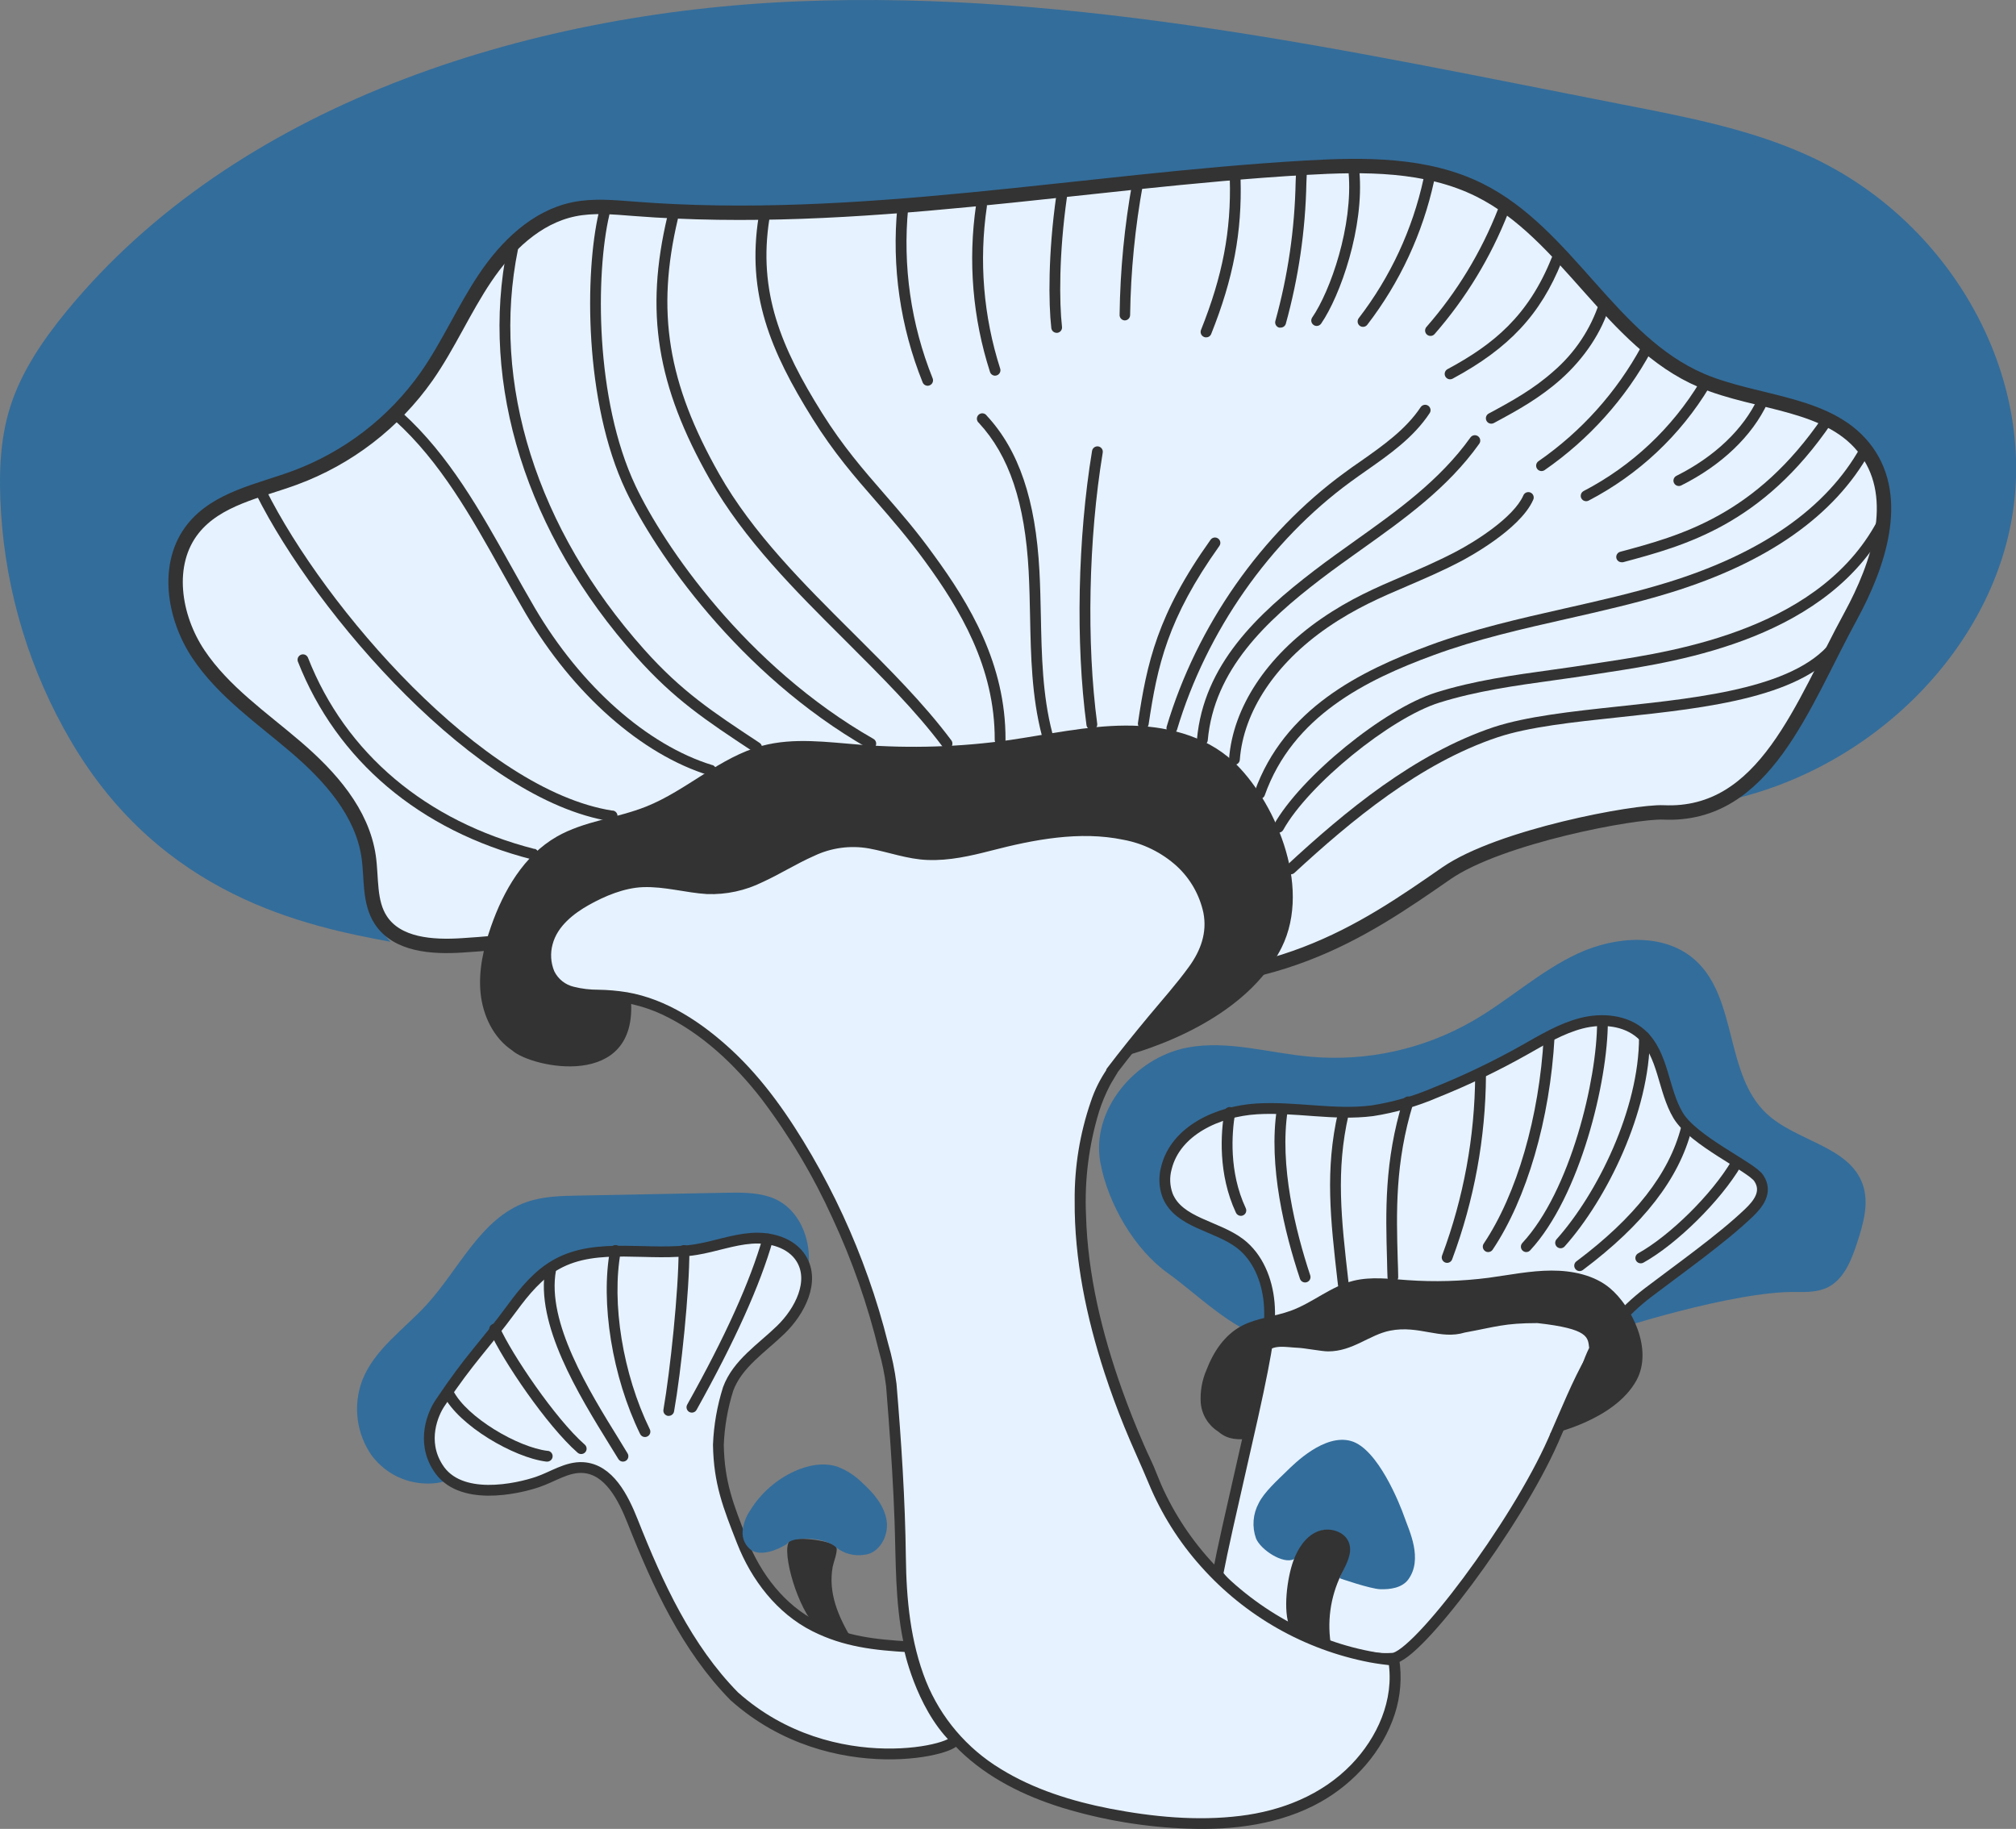 <?xml version="1.0" encoding="UTF-8"?>
<svg xmlns="http://www.w3.org/2000/svg" width="560" height="508" viewBox="0 0 560 508" fill="none">
  <rect x="0" y="0" width="560" height="508" fill="#808080" stroke="none"/>
  <g clip-path="url(#clip0_77_302)">
    <path d="M236.6 455.31C232.83 448.97 230 442.47 231.3 435.2C231.51 434.05 232.71 431.03 232.36 429.91C231.73 427.91 221.77 426.85 219.66 427.79C216.73 429.1 220.72 444.73 226.01 451.08C232.36 455.31 236.6 455.31 236.6 455.31Z" fill="#333333"></path>
    <path d="M223.89 355.81C226.5 346.62 222.89 335.47 213.89 332.48C209.89 331.16 205.59 331.23 201.38 331.31L160.64 332.09C155.76 332.18 150.79 332.29 146.19 333.92C133.6 338.38 127.63 352.34 118.65 362.24C112.39 369.14 104.06 374.67 100.65 383.35C99.332 386.815 98.889 390.551 99.36 394.228C99.831 397.905 101.201 401.409 103.35 404.43C111.7 415.09 124.49 411.82 124.41 410.85C111.7 399.21 124.06 385.85 128.64 380.15C134.98 372.26 148.75 353.69 156.16 350.51C161.714 347.694 167.978 346.59 174.16 347.34C181.6 348.16 192.81 347.65 197.45 346.28C226 337.81 223.89 355.81 223.89 355.81Z" fill="#336D9B"></path>
    <path d="M252.48 457.43C243.06 456.9 234.77 455.99 226.34 451.75C216.88 447 210 438 206.14 428.15C202.28 418.3 199.74 411.92 199.55 401.33C199.759 396.056 200.671 390.833 202.26 385.8C204.83 378.8 211.59 374.51 216.91 369.34C222.23 364.17 226.45 355.88 222.54 349.57C219.78 345.14 213.95 343.57 208.74 343.96C203.53 344.35 198.56 346.23 193.41 347.08C180.41 349.2 166.09 344.79 154.61 351.17C149.52 353.99 145.71 358.63 142.26 363.32C134.47 373.92 130.74 376.98 122.26 389.68C120.26 392.6 116.97 400.27 121.61 407.58C127.55 417.2 143.61 413.58 149.33 411.64C153.54 410.22 157.49 407.38 161.93 407.64C169.13 408.07 173.11 415.94 175.76 422.64C182.7 440.16 190.76 457.75 203.97 471.18C231.29 495.54 267.97 485.6 265.17 482.84C255.65 473.31 252.48 457.43 252.48 457.43Z" fill="#E6F2FF" stroke="#333333" stroke-width="3" stroke-miterlimit="10"></path>
    <path d="M499.09 358.86C501.94 358.92 504.9 358.86 507.48 357.69C512.19 355.47 514.3 350.02 515.91 345.07C517.6 339.88 519.22 334.24 517.45 329.07C513.76 318.32 498.93 317.07 490.66 309.26C479.13 298.42 482.66 277.5 471.04 266.82C462.49 259.01 448.85 259.98 438.36 264.82C427.87 269.66 419.18 277.76 409.16 283.55C395.488 291.433 379.72 294.914 364 293.52C352.58 292.52 341.14 288.86 329.87 290.97C315.23 293.72 302.87 308.48 305.69 323.12C307.84 334.4 315.11 347.03 324.47 353.69C332.07 359.09 342.47 369.57 351.99 371.69C354.11 360.04 351.1 351.31 345.64 346.28C340.18 341.25 327.13 340.5 324.47 333.58C321.81 326.66 324.94 321.36 329.76 315.58C340.35 302.88 368.55 309.23 375.28 309.23C391.16 309.23 415.46 295.97 423.98 291.23C442.98 280.65 447.27 283.82 451.5 284.88C461.98 287.5 463.34 306.64 467.38 311.34C476.38 321.78 487.5 322.99 489.61 329.34C492.79 336.75 452.56 360.04 447.47 369.67C447.46 369.67 481.49 358.54 499.09 358.86Z" fill="#336D9B"></path>
    <path d="M386.92 460.61C393.59 460.09 420.92 423.97 431.45 400.13C438.8 383.46 443.37 370 457.84 359C466.19 352.63 478.16 344.2 485.75 336.94C488.18 334.62 491.17 331.18 488.54 327.24C486.43 324.07 470.39 316.93 466.14 309.81C461.89 302.69 462.14 292.81 455.9 287.22C451.53 283.33 444.98 282.76 439.3 284.22C433.62 285.68 428.54 288.78 423.44 291.65C415.505 296.12 407.284 300.061 398.83 303.45C393.195 305.881 387.274 307.588 381.21 308.53C370.57 309.89 359.79 307.35 349.08 308.01C338.37 308.67 326.56 314 324 324.42C323.305 326.946 323.424 329.626 324.34 332.08C327.44 339.7 337.9 340.42 344.45 345.4C349.45 349.22 351.99 355.6 352.54 361.87C353.09 368.14 351.89 374.43 350.7 380.61C347.89 395.18 341.07 422.75 338.26 437.32C347.75 450 373.16 461.67 386.92 460.61Z" fill="#E6F2FF" stroke="#333333" stroke-width="3" stroke-miterlimit="10"></path>
    <path d="M476 223.1C518.3 215.5 553.35 181.32 559.17 141.99C564.99 102.66 541.17 61.09 502.58 43.35C486.36 35.89 468.36 32.47 450.58 29C375.15 14.27 299.09 -2.7 222.07 0.36C145.05 3.42 65.14 29.69 18.6 86.31C11.93 94.42 5.94 103.21 2.84 113C-0.16 122.48 -0.33 132.53 0.29 142.39C1.697 164.804 8.364 186.572 19.75 205.93C44.99 248.93 84.84 257.23 108.51 261.6C100.04 253.13 103.4 238 102.16 235.14C91.57 210.79 60.45 192.89 56.64 186.44C29.11 139.85 79.92 138.79 100 125C112.14 116.7 131.33 85 138.11 74.19C148.73 57.28 165.42 59 196.37 60.46C239.77 62.57 270.77 54.32 317.05 50.93C335.05 49.61 375.8 43.69 393.27 47.75C438.79 58.34 438.79 96.45 480.08 109.15C493.26 113.21 505.58 113.48 515.01 122.91C528.77 136.68 522.57 151.63 518.19 163.14C496 219.25 476 223.1 476 223.1Z" fill="#336D9B"></path>
    <path d="M401.74 242.59C416.61 232.29 454.22 225.3 462.08 225.66C490.28 226.92 500.54 195.93 514.08 171.14C521.81 156.94 527.99 138.6 518.58 125.44C508.69 111.6 488.25 112.35 472.58 105.66C447.5 94.94 435.37 64.94 410.95 52.79C396.23 45.47 379.03 45.64 362.63 46.59C300.37 50.22 238.32 62.86 176.16 58C170.55 57.57 164.84 57 159.33 58.15C148.94 60.32 140.71 68.34 134.78 77.15C128.85 85.96 124.61 95.82 118.53 104.52C109.453 117.427 96.663 127.266 81.86 132.73C71.86 136.4 60.3 138.49 53.64 146.83C45.85 156.58 48.21 171.4 55.16 181.76C62.11 192.12 72.68 199.37 82.16 207.48C91.64 215.59 100.63 225.62 102.41 237.97C103.27 243.97 102.47 250.53 105.79 255.59C110.33 262.5 120.1 263.13 128.36 262.59C177 259.59 227.42 243.27 273.09 260.27C283.55 264.17 293.49 269.76 304.47 271.74C353 276.47 378.53 258.69 401.74 242.59Z" fill="#E6F2FF" stroke="#333333" stroke-width="4" stroke-miterlimit="10"></path>
    <path d="M308.81 297.53C315.99 288.06 321.99 281.28 328.58 273.16C331.08 270.08 333.58 266.92 335 263.16C339 252.39 331.58 239.96 321.29 234.85C311 229.74 298.85 230.27 287.48 231.98C276.11 233.69 267.09 238.29 255.65 237.2C249.72 236.64 241.46 233.2 235.52 233.66C222.88 234.66 213.22 245.55 200.6 246.73C192.11 247.52 182.47 243.26 174.23 245.46C166.29 247.57 156.64 252.08 152.97 259.46C150.85 263.7 151.31 269.26 153.84 272.33C157.2 276.4 163.52 276.26 167.79 276.4C179.79 276.8 188.87 281.74 198.18 289.24C207.49 296.74 214.84 306.42 221.18 316.57C233.933 337.082 242.845 359.745 247.48 383.45C247.48 383.45 250.07 413.75 250.13 430.74C250.19 447.73 252.26 465.68 262.42 479.29C274.42 495.34 295.18 502.08 314.99 504.98C331.28 507.37 348.59 507.64 363.45 500.56C378.31 493.48 389.85 477.36 387.18 461.12C357.38 458.25 330.06 437.25 319.64 409.19C283.18 331.46 308.81 297.53 308.81 297.53Z" fill="#E6F2FF"></path>
    <path d="M310.1 298.29C314.1 293.05 318.25 287.97 322.46 282.92C326.39 278.19 330.7 273.56 334.03 268.39C337.094 263.808 338.222 258.201 337.17 252.79C336.069 247.716 333.54 243.063 329.88 239.38C321.4 230.6 308.62 228.74 296.95 229.47C290.554 229.883 284.21 230.887 278 232.47C271.95 234.01 265.9 235.81 259.6 235.88C253.72 235.96 248.29 234 242.6 232.88C239.944 232.262 237.206 232.069 234.49 232.31C231.809 232.641 229.181 233.313 226.67 234.31C221.57 236.31 216.91 239.21 212.01 241.62C206.8 244.18 201.51 245.72 195.67 245.25C189.54 244.77 183.45 242.87 177.27 243.46C172.04 243.96 166.66 246.16 162.11 248.72C157.56 251.28 153.38 254.72 151.33 259.48C149.28 264.24 149.65 270.57 153.55 274.21C157.18 277.6 162.48 277.76 167.17 277.89C172.913 278.019 178.57 279.322 183.79 281.72C194.79 286.86 204.11 295.67 211.5 305.2C219.29 315.488 225.914 326.61 231.25 338.36C236.756 350.207 241.074 362.571 244.14 375.27C245.06 378.473 245.728 381.743 246.14 385.05C246.39 388.05 246.62 390.98 246.83 393.94C247.54 403.49 248.16 413.04 248.49 422.61C248.88 433.74 248.64 444.83 250.89 455.82C253.22 467.21 258.11 478.03 266.53 486.21C274.43 493.88 284.53 498.85 294.98 502.1C306.396 505.583 318.221 507.547 330.15 507.94C342.64 508.39 355.73 506.74 366.78 500.55C376.22 495.26 384.06 486.49 387.43 476.14C389.051 471.172 389.469 465.891 388.65 460.73C388.56 460.416 388.371 460.14 388.112 459.942C387.853 459.744 387.536 459.635 387.21 459.63C369.38 457.86 352.48 449.5 339.71 437.02C333.268 430.758 327.942 423.443 323.96 415.39C322.96 413.39 322.11 411.39 321.32 409.39C320.32 406.69 318.93 404.09 317.78 401.39C315.567 396.33 313.53 391.197 311.67 385.99C306.13 370.43 302.13 354.09 301.67 337.52C301.228 327.814 302.449 318.104 305.28 308.81C306.065 306.31 307.069 303.884 308.28 301.56C308.84 300.47 309.54 299.47 310.13 298.41L310.22 298.28C311.38 296.74 308.78 295.28 307.63 296.77C305.645 299.604 304.085 302.714 303 306C299.952 314.859 298.437 324.172 298.52 333.54C298.41 349.76 301.79 365.9 306.79 381.26C308.45 386.327 310.283 391.327 312.29 396.26C314.44 401.58 316.9 406.76 319.09 412.05C322.6 420.522 327.523 428.337 333.65 435.16C345.9 448.907 362.331 458.243 380.41 461.73C382.64 462.14 384.88 462.44 387.13 462.67L385.68 461.57C387.35 472.16 382.59 482.67 375.31 490.18C367.17 498.58 356 503 344.5 504.39C332.5 505.87 320.19 504.66 308.38 502.39C297.76 500.32 287.2 497.04 277.94 491.33C268.594 485.665 261.329 477.131 257.23 467C252.89 456.1 251.77 444.23 251.63 432.6C251.43 416.5 250.37 400.43 249.03 384.39C248.551 380.57 247.765 376.794 246.68 373.1C245.147 366.94 243.317 360.867 241.19 354.88C237.022 343.083 231.762 331.7 225.48 320.88C219.31 310.28 212.21 299.97 203.17 291.61C195.03 284.1 185.24 277.51 174.17 275.61C171.524 275.185 168.85 274.951 166.17 274.91C163.895 274.921 161.628 274.649 159.42 274.1C158.248 273.832 157.151 273.306 156.209 272.56C155.266 271.814 154.501 270.868 153.97 269.79C152.976 267.403 152.814 264.751 153.51 262.26C154.83 257.26 159.34 253.75 163.61 251.35C168.05 248.86 173.44 246.61 178.61 246.42C184.61 246.2 190.42 247.97 196.36 248.34C201.724 248.537 207.053 247.388 211.86 245C216.72 242.78 221.24 239.89 226.14 237.74C230.879 235.475 236.208 234.751 241.38 235.67C246.82 236.67 252.07 238.67 257.65 238.87C263.65 239.11 269.58 237.76 275.38 236.26C287.18 233.21 299.92 230.73 312.07 233.26C317.609 234.283 322.752 236.832 326.92 240.62C330.645 244.066 333.216 248.578 334.28 253.54C335.35 259.02 333.55 263.96 330.37 268.39C326.88 273.24 322.84 277.73 319.03 282.32C315.22 286.91 311.23 291.83 307.51 296.73C306.34 298.31 309 299.81 310.1 298.29Z" fill="#333333"></path>
    <path d="M356 263.21C364.69 245.71 353.55 221.71 342.53 211.48C334.64 204.16 323.36 201.48 312.59 201.54C301.82 201.6 291.22 203.99 280.59 205.54C266.807 207.499 252.85 207.941 238.97 206.86C229.87 206.15 220.55 204.8 211.73 207.15C199.97 210.28 190.79 219.53 179.48 224.04C171.36 227.28 162.27 228.04 154.69 232.37C145.54 237.6 139.88 247.37 136.4 257.32C134.33 263.25 132.87 269.54 133.49 275.8C134.11 282.06 137.06 288.3 142.31 291.8C147.71 296.6 177.31 302.96 175.24 277.55C172.06 275.43 153.01 279.67 151.95 268.02C151.667 265.966 151.803 263.875 152.35 261.875C152.896 259.875 153.842 258.005 155.13 256.38C157.38 253.38 163.37 249.5 166.77 247.91C171.868 245.523 177.496 244.489 183.11 244.91C186.51 245.06 195.35 246.91 198.53 246.91C211.23 246.91 219.53 237.56 230.29 235.27C245.11 232.09 255.69 240.56 268.4 236.32C284.27 233.15 288.51 231.03 305.45 231.03C329.79 233.15 335.78 249.51 336.45 255.38C336.17 269.14 322.4 279.73 311.82 293.49C311.76 293.35 344.57 285.94 356 263.21Z" fill="#333333"></path>
    <path d="M454.56 383.44C459.29 374.78 453.23 362.9 447.24 357.84C442.95 354.21 436.82 352.9 430.96 352.92C425.1 352.94 419.34 354.13 413.54 354.92C406.034 355.891 398.449 356.109 390.9 355.57C385.95 355.22 380.9 354.57 376.09 355.72C369.69 357.27 364.7 361.84 358.55 364.08C354.14 365.68 349.19 366.08 345.07 368.2C340.07 370.79 337.01 375.62 335.12 380.55C333.879 383.429 333.338 386.561 333.54 389.69C333.681 391.288 334.188 392.832 335.02 394.204C335.852 395.575 336.988 396.737 338.34 397.6C339.65 398.66 341.24 399.88 345.1 399.78C348.04 395.55 350.4 377.55 351.64 375.87C353.55 373.28 357.26 374.24 360.52 374.37C362.37 374.44 367.18 375.37 368.91 375.37C375.82 375.37 380.36 370.74 386.18 369.6C394.24 368.03 400 372.22 406.9 370.13C415.54 368.55 417.84 367.51 427.05 367.51C441.44 369.1 441.05 371.51 441.44 374.39C438.26 380.74 436.26 391.61 430.51 398.39C430.51 398.36 448.35 394.69 454.56 383.44Z" fill="#333333"></path>
    <path d="M240 431.88C244.25 431.53 246.93 426.6 246.29 422.39C245.65 418.18 242.66 414.72 239.51 411.86C237.541 409.896 235.179 408.369 232.58 407.38C228.71 406.13 224.43 406.98 220.73 408.65C215.607 410.98 211.297 414.786 208.35 419.58C207.183 421.29 206.471 423.269 206.28 425.33C206.197 426.361 206.387 427.396 206.831 428.33C207.275 429.264 207.958 430.064 208.81 430.65C211.53 432.28 215.95 430.56 218.62 428.85C219.68 426.73 229.21 426.73 232.38 429.91C233.453 430.733 234.68 431.332 235.99 431.67C237.299 432.009 238.663 432.08 240 431.88Z" fill="#336D9B"></path>
    <path d="M383.41 441.43C386.21 441.52 389.41 441.04 391.13 438.8C395.39 433.08 391.41 425.12 390.13 421.44C388.85 417.76 382.72 402.38 375.31 400.27C367.9 398.16 359.55 406.54 357.31 408.74C354.9 411.1 351.12 414.5 349.64 417.53C348.837 419.018 348.355 420.659 348.225 422.345C348.096 424.032 348.323 425.727 348.89 427.32C350.17 430.45 356.41 434.59 359.43 433.08C361.54 432.03 363.66 422.5 371.07 425.67C378.15 428.67 372.6 436.21 372.13 438.38C372.1 438.38 380.62 441.34 383.41 441.43Z" fill="#336D9B"></path>
    <path d="M511.62 176.72C511.292 176.497 510.889 176.413 510.5 176.486C510.11 176.559 509.765 176.783 509.54 177.11C500.13 190.84 473.28 193.7 449.54 196.23C436.43 197.63 424 199 415 201.94C392.92 209.31 373.56 225.44 357.54 240.26C357.251 240.532 357.08 240.907 357.065 241.304C357.05 241.7 357.192 242.087 357.46 242.38C357.602 242.53 357.772 242.649 357.961 242.732C358.15 242.814 358.354 242.858 358.56 242.86C358.931 242.852 359.286 242.71 359.56 242.46C375.4 227.86 394.44 212 416 204.79C424.67 201.9 436.94 200.59 449.93 199.21C474.26 196.62 501.85 193.68 512.03 178.81C512.141 178.646 512.219 178.462 512.258 178.268C512.298 178.074 512.298 177.874 512.26 177.68C512.222 177.485 512.146 177.3 512.036 177.136C511.926 176.971 511.785 176.83 511.62 176.72Z" fill="#333333"></path>
    <path d="M524.15 142.74C523.795 142.569 523.387 142.543 523.014 142.668C522.64 142.793 522.33 143.06 522.15 143.41C506.57 174.57 465.78 180.81 446.15 183.82L442.68 184.35C438.86 184.97 434.95 185.51 431.16 186.04C420.47 187.52 409.42 189.04 398.91 192.35C384.48 196.87 361.3 215.76 353.83 229.1C353.651 229.444 353.612 229.844 353.72 230.216C353.828 230.588 354.075 230.905 354.41 231.1C354.633 231.226 354.884 231.291 355.14 231.29C355.406 231.292 355.668 231.223 355.899 231.089C356.129 230.955 356.32 230.762 356.45 230.53C363.45 217.94 386.19 199.44 399.81 195.17C410.08 191.95 421.01 190.43 431.57 188.97C435.37 188.44 439.3 187.89 443.16 187.28L446.6 186.74C466.7 183.66 508.53 177.26 524.8 144.74C524.973 144.388 525.002 143.982 524.88 143.608C524.759 143.235 524.497 142.924 524.15 142.74Z" fill="#333333"></path>
    <path d="M398.15 182C410.15 177.57 422.9 174.69 435.23 171.9C444.72 169.75 454.54 167.53 464.01 164.61C491.01 156.3 509.6 143.2 519.36 125.67C519.544 125.327 519.586 124.926 519.477 124.552C519.369 124.178 519.119 123.862 518.78 123.67C518.436 123.491 518.036 123.452 517.664 123.56C517.292 123.668 516.975 123.915 516.78 124.25C507.41 141.08 489.37 153.71 463.17 161.79C453.81 164.67 444.05 166.88 434.61 169.01C422.19 171.82 409.34 174.73 397.15 179.23C377.72 186.41 356.74 196.85 348.5 219.89C348.365 220.264 348.384 220.676 348.553 221.036C348.721 221.396 349.026 221.675 349.4 221.81C349.586 221.878 349.783 221.908 349.981 221.899C350.178 221.89 350.372 221.842 350.551 221.757C350.729 221.673 350.889 221.553 351.022 221.406C351.154 221.259 351.255 221.087 351.32 220.9C359.11 198.94 379.37 188.89 398.15 182Z" fill="#333333"></path>
    <path d="M449 155.06C449.084 155.378 449.271 155.659 449.531 155.86C449.792 156.061 450.111 156.17 450.44 156.17C450.569 156.19 450.701 156.19 450.83 156.17C468.09 151.54 489.56 145.79 508.83 117.46C509.054 117.131 509.138 116.727 509.064 116.336C508.99 115.945 508.764 115.599 508.435 115.375C508.106 115.151 507.702 115.067 507.311 115.141C506.92 115.215 506.574 115.441 506.35 115.77C487.69 143.18 466.81 148.77 450.04 153.27C449.67 153.378 449.355 153.624 449.162 153.957C448.968 154.29 448.91 154.685 449 155.06Z" fill="#333333"></path>
    <path d="M465 134.17C465.123 134.42 465.314 134.63 465.551 134.777C465.788 134.923 466.061 135.001 466.34 135C466.573 135.002 466.803 134.947 467.01 134.84C478.22 129.24 486.74 121.09 491.01 111.9C491.102 111.72 491.157 111.524 491.171 111.322C491.185 111.121 491.159 110.919 491.093 110.728C491.027 110.537 490.924 110.361 490.788 110.211C490.653 110.061 490.489 109.94 490.305 109.855C490.122 109.77 489.924 109.723 489.722 109.717C489.52 109.711 489.319 109.745 489.131 109.819C488.942 109.892 488.771 110.002 488.627 110.144C488.482 110.285 488.368 110.454 488.29 110.64C484.29 119.21 476.29 126.86 465.69 132.16C465.512 132.246 465.354 132.367 465.223 132.515C465.092 132.663 464.992 132.835 464.928 133.022C464.864 133.208 464.837 133.406 464.849 133.603C464.862 133.8 464.913 133.993 465 134.17Z" fill="#333333"></path>
    <path d="M439.26 138.42C439.388 138.662 439.579 138.864 439.813 139.005C440.048 139.146 440.316 139.221 440.59 139.22C440.834 139.222 441.074 139.163 441.29 139.05C455.166 131.825 466.779 120.911 474.85 107.51C474.952 107.341 475.019 107.154 475.049 106.959C475.078 106.764 475.069 106.566 475.022 106.374C474.974 106.183 474.89 106.003 474.773 105.844C474.656 105.686 474.509 105.552 474.34 105.45C474.171 105.348 473.984 105.281 473.789 105.251C473.594 105.222 473.396 105.231 473.204 105.278C473.013 105.326 472.833 105.41 472.674 105.527C472.516 105.644 472.382 105.791 472.28 105.96C464.493 118.89 453.288 129.42 439.9 136.39C439.549 136.577 439.285 136.895 439.165 137.274C439.046 137.654 439.08 138.065 439.26 138.42Z" fill="#333333"></path>
    <path d="M427.35 128.11C427.022 128.337 426.798 128.684 426.727 129.076C426.656 129.468 426.743 129.872 426.97 130.2C427.197 130.528 427.544 130.752 427.936 130.823C428.328 130.894 428.732 130.807 429.06 130.58C441.379 122.051 451.521 110.748 458.67 97.58C458.764 97.405 458.822 97.213 458.842 97.015C458.862 96.817 458.842 96.617 458.785 96.427C458.727 96.236 458.633 96.059 458.506 95.905C458.38 95.751 458.225 95.624 458.05 95.53C457.875 95.436 457.683 95.378 457.485 95.358C457.287 95.338 457.087 95.358 456.897 95.415C456.706 95.473 456.529 95.567 456.375 95.694C456.221 95.82 456.094 95.975 456 96.15C449.087 108.901 439.273 119.849 427.35 128.11Z" fill="#333333"></path>
    <path d="M368.75 174.3C376.57 168.92 383.55 165.93 390.94 162.77C395.55 160.77 400.32 158.77 405.61 156C407.29 155.13 422.17 147.22 425.87 138.87C425.963 138.688 426.017 138.489 426.031 138.286C426.044 138.082 426.016 137.878 425.947 137.686C425.879 137.493 425.772 137.317 425.633 137.167C425.494 137.018 425.327 136.898 425.14 136.816C424.953 136.733 424.752 136.69 424.548 136.688C424.344 136.686 424.141 136.726 423.953 136.805C423.765 136.884 423.595 137.001 423.453 137.148C423.312 137.295 423.202 137.469 423.13 137.66C420.46 143.66 409.99 150.35 404.22 153.34C399.04 156.03 394.32 158.05 389.75 160.01C382.22 163.24 375.11 166.28 367.05 171.83C351.82 182.32 342.47 196.55 341.4 210.83C341.384 211.027 341.406 211.224 341.467 211.412C341.528 211.6 341.625 211.774 341.754 211.923C341.882 212.073 342.039 212.196 342.215 212.285C342.391 212.373 342.583 212.426 342.78 212.44H342.89C343.269 212.441 343.635 212.298 343.914 212.04C344.192 211.782 344.362 211.428 344.39 211.05C345.39 197.68 354.27 184.27 368.75 174.3Z" fill="#333333"></path>
    <path d="M366.85 160.89C370.53 158.07 374.39 155.33 378.12 152.67C389.9 144.28 402.12 135.61 410.9 123.26C411.015 123.1 411.097 122.919 411.142 122.727C411.187 122.535 411.193 122.336 411.161 122.141C411.129 121.947 411.059 121.76 410.955 121.593C410.851 121.425 410.715 121.28 410.555 121.165C410.395 121.05 410.214 120.968 410.022 120.923C409.83 120.878 409.631 120.872 409.436 120.904C409.242 120.936 409.055 121.006 408.888 121.11C408.72 121.214 408.575 121.35 408.46 121.51C399.94 133.45 387.96 141.98 376.38 150.22C372.63 152.9 368.74 155.66 365.03 158.51C349.23 170.6 334.36 184.64 332.49 205.35C332.457 205.746 332.581 206.139 332.835 206.444C333.09 206.75 333.454 206.942 333.85 206.98H334C334.374 206.982 334.734 206.843 335.01 206.591C335.286 206.339 335.457 205.992 335.49 205.62C337.25 186.06 351.6 172.56 366.85 160.89Z" fill="#333333"></path>
    <path d="M375.17 133.83C376.62 132.77 378.1 131.73 379.58 130.69C386.02 126.18 392.69 121.51 397.17 114.69C397.363 114.359 397.422 113.966 397.335 113.593C397.248 113.219 397.021 112.893 396.701 112.682C396.381 112.471 395.992 112.39 395.614 112.457C395.236 112.523 394.899 112.732 394.67 113.04C390.5 119.33 384.07 123.83 377.86 128.19C376.36 129.19 374.86 130.29 373.4 131.36C350.4 148.17 332.4 173.86 324.08 201.83C323.97 202.21 324.013 202.619 324.2 202.968C324.387 203.317 324.703 203.58 325.08 203.7C325.22 203.739 325.365 203.76 325.51 203.76C325.833 203.759 326.147 203.654 326.406 203.462C326.665 203.269 326.856 202.999 326.95 202.69C335.12 175.38 352.69 150.26 375.17 133.83Z" fill="#333333"></path>
    <path d="M338.36 149.58C338.2 149.465 338.019 149.382 337.827 149.337C337.635 149.292 337.436 149.286 337.242 149.319C337.048 149.351 336.862 149.422 336.695 149.527C336.528 149.632 336.384 149.769 336.27 149.93C321.49 170.64 318.59 184.08 316.1 200.79C316.07 200.984 316.079 201.183 316.127 201.374C316.174 201.565 316.259 201.744 316.376 201.902C316.493 202.06 316.64 202.194 316.809 202.295C316.978 202.395 317.165 202.462 317.36 202.49H317.58C317.939 202.489 318.286 202.359 318.557 202.124C318.829 201.89 319.007 201.565 319.06 201.21C321.49 184.91 324.32 171.82 338.71 151.65C338.824 151.491 338.905 151.312 338.948 151.122C338.992 150.931 338.998 150.734 338.966 150.542C338.933 150.35 338.863 150.166 338.759 150.001C338.655 149.835 338.519 149.692 338.36 149.58Z" fill="#333333"></path>
    <path d="M431.54 103.12C426.07 108 420.14 111.33 413.54 114.86C413.366 114.952 413.212 115.078 413.087 115.231C412.961 115.383 412.867 115.558 412.81 115.747C412.752 115.935 412.732 116.133 412.751 116.329C412.77 116.525 412.827 116.716 412.92 116.89C413.013 117.064 413.139 117.218 413.291 117.343C413.443 117.469 413.618 117.563 413.807 117.62C413.995 117.678 414.193 117.698 414.389 117.679C414.585 117.66 414.776 117.602 414.95 117.51C421.74 113.88 427.83 110.46 433.56 105.36C440.15 99.48 444.99 92.17 447.18 84.77C447.236 84.581 447.254 84.383 447.233 84.186C447.212 83.99 447.153 83.8 447.059 83.627C446.964 83.454 446.837 83.301 446.684 83.177C446.53 83.053 446.354 82.961 446.165 82.905C445.976 82.849 445.778 82.831 445.582 82.852C445.385 82.873 445.195 82.932 445.022 83.026C444.849 83.12 444.696 83.248 444.572 83.401C444.448 83.555 444.356 83.731 444.3 83.92C441.888 91.369 437.474 98.011 431.54 103.12Z" fill="#333333"></path>
    <path d="M402.09 102.54C401.796 102.698 401.564 102.95 401.43 103.256C401.295 103.561 401.266 103.903 401.348 104.226C401.429 104.55 401.616 104.837 401.879 105.042C402.142 105.248 402.466 105.359 402.8 105.36C403.048 105.358 403.291 105.296 403.51 105.18C419.18 96.74 427.97 87.32 433.83 72.66C433.914 72.475 433.959 72.276 433.964 72.074C433.969 71.871 433.932 71.67 433.857 71.482C433.782 71.294 433.669 71.123 433.526 70.98C433.383 70.836 433.213 70.723 433.025 70.648C432.837 70.572 432.636 70.535 432.434 70.539C432.231 70.544 432.032 70.589 431.847 70.672C431.662 70.755 431.497 70.875 431.36 71.024C431.223 71.174 431.117 71.349 431.05 71.54C424.53 87.83 414.76 95.72 402.09 102.54Z" fill="#333333"></path>
    <path d="M396.37 92.94C396.65 93.177 397.004 93.308 397.37 93.31C397.584 93.308 397.796 93.26 397.991 93.171C398.185 93.081 398.359 92.951 398.5 92.79C407.191 82.84 414.102 71.467 418.93 59.17C419.002 58.986 419.038 58.79 419.034 58.592C419.03 58.395 418.988 58.2 418.909 58.019C418.83 57.838 418.716 57.674 418.574 57.537C418.432 57.4 418.264 57.292 418.08 57.22C417.896 57.148 417.7 57.112 417.502 57.116C417.305 57.12 417.11 57.162 416.929 57.241C416.748 57.32 416.584 57.434 416.447 57.576C416.31 57.718 416.202 57.886 416.13 58.07C411.437 70.054 404.704 81.134 396.23 90.82C395.969 91.12 395.838 91.512 395.864 91.909C395.89 92.306 396.072 92.676 396.37 92.94Z" fill="#333333"></path>
    <path d="M377.69 90.48C378.006 90.723 378.405 90.83 378.801 90.78C379.196 90.729 379.555 90.524 379.8 90.21C388.86 78.434 395.199 64.798 398.36 50.28C398.424 49.899 398.339 49.508 398.122 49.189C397.905 48.869 397.574 48.646 397.196 48.565C396.819 48.483 396.424 48.551 396.095 48.753C395.766 48.955 395.528 49.277 395.43 49.65C392.365 63.728 386.218 76.952 377.43 88.37C377.189 88.686 377.081 89.084 377.13 89.478C377.178 89.873 377.379 90.232 377.69 90.48Z" fill="#333333"></path>
    <path d="M364.9 90.27C365.149 90.445 365.446 90.54 365.75 90.54C365.992 90.539 366.231 90.48 366.445 90.366C366.659 90.253 366.843 90.09 366.98 89.89C372.3 82.17 378.98 63.2 377.61 47.66C377.576 47.262 377.384 46.894 377.079 46.638C376.773 46.38 376.378 46.256 375.98 46.29C375.582 46.325 375.214 46.516 374.957 46.821C374.701 47.127 374.576 47.522 374.61 47.92C375.89 62.75 369.56 80.84 364.5 88.19C364.389 88.353 364.311 88.535 364.271 88.728C364.23 88.921 364.229 89.12 364.266 89.314C364.303 89.507 364.378 89.691 364.487 89.855C364.596 90.019 364.736 90.16 364.9 90.27Z" fill="#333333"></path>
    <path d="M355.31 91C355.44 91.014 355.57 91.014 355.7 91C356.016 91.006 356.326 90.913 356.586 90.733C356.846 90.554 357.043 90.297 357.15 90C360.701 77.199 362.63 64.002 362.89 50.72L362.99 48.37C362.999 48.173 362.97 47.977 362.903 47.792C362.836 47.607 362.733 47.437 362.6 47.292C362.467 47.147 362.307 47.03 362.128 46.947C361.95 46.864 361.757 46.818 361.56 46.81C361.169 46.788 360.785 46.922 360.493 47.183C360.2 47.443 360.023 47.809 360 48.2L359.9 50.56C359.649 63.619 357.754 76.594 354.26 89.18C354.162 89.56 354.217 89.964 354.413 90.305C354.609 90.645 354.931 90.894 355.31 91Z" fill="#333333"></path>
    <path d="M334.49 93.61C334.669 93.678 334.859 93.712 335.05 93.71C335.349 93.711 335.642 93.622 335.89 93.454C336.138 93.287 336.33 93.048 336.44 92.77C342.6 77.37 345.04 64.45 344.6 49.56C344.587 49.164 344.418 48.789 344.129 48.517C343.841 48.246 343.456 48.099 343.06 48.11C342.863 48.114 342.669 48.157 342.489 48.237C342.309 48.317 342.146 48.432 342.011 48.575C341.876 48.718 341.771 48.888 341.702 49.072C341.633 49.257 341.602 49.453 341.61 49.65C342.03 64.1 339.61 76.65 333.61 91.65C333.538 91.836 333.503 92.035 333.509 92.235C333.514 92.435 333.559 92.631 333.641 92.814C333.722 92.996 333.84 93.16 333.985 93.297C334.131 93.434 334.303 93.54 334.49 93.61Z" fill="#333333"></path>
    <path d="M316.32 49.28C316.126 49.244 315.926 49.247 315.733 49.288C315.539 49.329 315.356 49.409 315.193 49.521C315.031 49.633 314.892 49.777 314.785 49.943C314.678 50.11 314.605 50.295 314.57 50.49C312.354 62.676 311.16 75.025 311 87.41C310.988 87.608 311.015 87.806 311.08 87.993C311.145 88.181 311.246 88.353 311.378 88.501C311.51 88.649 311.671 88.769 311.849 88.855C312.028 88.941 312.222 88.99 312.42 89C312.811 89 313.187 88.848 313.467 88.575C313.747 88.302 313.91 87.931 313.92 87.54C314.1 75.281 315.304 63.058 317.52 51C317.582 50.614 317.491 50.219 317.267 49.898C317.043 49.577 316.704 49.355 316.32 49.28Z" fill="#333333"></path>
    <path d="M295.1 53.09C294.707 53.038 294.309 53.144 293.993 53.383C293.676 53.623 293.467 53.977 293.41 54.37C291.13 70.37 291.24 84.18 292.03 91.12C292.072 91.486 292.247 91.824 292.521 92.069C292.796 92.314 293.152 92.45 293.52 92.45H293.69C293.886 92.426 294.075 92.365 294.247 92.268C294.418 92.171 294.569 92.041 294.691 91.886C294.813 91.731 294.903 91.554 294.956 91.364C295.009 91.174 295.024 90.976 295 90.78C294.23 84.01 294.13 70.53 296.37 54.78C296.419 54.389 296.314 53.993 296.077 53.678C295.84 53.363 295.49 53.152 295.1 53.09Z" fill="#333333"></path>
    <path d="M276.37 104.35C276.526 104.352 276.682 104.328 276.83 104.28C277.021 104.223 277.198 104.129 277.352 104.002C277.506 103.876 277.633 103.72 277.726 103.545C277.819 103.369 277.876 103.176 277.894 102.978C277.912 102.78 277.89 102.58 277.83 102.39C273.173 87.87 271.907 72.476 274.13 57.39C274.188 56.992 274.086 56.588 273.846 56.265C273.606 55.942 273.248 55.728 272.85 55.67C272.452 55.612 272.047 55.714 271.725 55.954C271.402 56.194 271.188 56.552 271.13 56.95C268.858 72.496 270.182 88.356 275 103.31C275.092 103.605 275.273 103.863 275.518 104.05C275.764 104.236 276.062 104.341 276.37 104.35Z" fill="#333333"></path>
    <path d="M257.66 107.15C257.852 107.148 258.042 107.111 258.22 107.04C258.409 106.967 258.58 106.856 258.725 106.714C258.87 106.573 258.984 106.404 259.062 106.217C259.139 106.03 259.178 105.83 259.176 105.627C259.174 105.425 259.131 105.225 259.05 105.04C253.043 90.066 250.718 73.869 252.27 57.81C252.289 57.613 252.269 57.414 252.211 57.225C252.154 57.036 252.059 56.86 251.933 56.707C251.807 56.554 251.653 56.428 251.478 56.335C251.303 56.242 251.112 56.184 250.915 56.165C250.718 56.146 250.519 56.166 250.33 56.224C250.141 56.281 249.965 56.376 249.812 56.502C249.659 56.628 249.533 56.782 249.44 56.957C249.347 57.132 249.289 57.323 249.27 57.52C247.669 74.06 250.07 90.743 256.27 106.16C256.375 106.446 256.564 106.693 256.812 106.87C257.06 107.047 257.356 107.144 257.66 107.15Z" fill="#333333"></path>
    <path d="M245.66 137.21C239.73 130.39 234.12 123.94 228.34 114.71C216.93 96.47 210.51 81.08 213.73 60.71C213.761 60.513 213.753 60.312 213.706 60.118C213.659 59.924 213.574 59.742 213.457 59.581C213.339 59.419 213.191 59.283 213.021 59.179C212.851 59.075 212.662 59.006 212.465 58.975C212.268 58.944 212.067 58.953 211.873 58.999C211.679 59.046 211.497 59.131 211.336 59.248C211.174 59.366 211.038 59.514 210.934 59.684C210.83 59.854 210.761 60.043 210.73 60.24C207.36 81.55 213.98 97.5 225.73 116.32C231.63 125.75 237.31 132.32 243.33 139.2C247.68 144.2 252.18 149.38 256.94 155.9C266.57 169.09 276.39 185.29 276.31 205.5C276.31 205.898 276.468 206.279 276.749 206.561C277.031 206.842 277.412 207 277.81 207C278.007 207.001 278.201 206.964 278.383 206.89C278.565 206.815 278.731 206.706 278.87 206.567C279.009 206.429 279.12 206.264 279.196 206.083C279.271 205.901 279.31 205.707 279.31 205.51C279.4 184.43 269.31 167.71 259.37 154.13C254.6 147.48 250.06 142.26 245.66 137.21Z" fill="#333333"></path>
    <path d="M305.08 124C304.686 123.936 304.284 124.031 303.959 124.263C303.635 124.496 303.416 124.847 303.35 125.24C299.35 149.5 298.76 178.69 301.8 201.41C301.851 201.77 302.029 202.099 302.303 202.338C302.576 202.577 302.927 202.709 303.29 202.71H303.49C303.884 202.655 304.241 202.447 304.483 202.131C304.724 201.814 304.831 201.415 304.78 201.02C301.78 178.57 302.36 149.72 306.31 125.74C306.344 125.545 306.34 125.345 306.297 125.152C306.253 124.958 306.172 124.775 306.058 124.614C305.943 124.452 305.798 124.314 305.63 124.209C305.462 124.104 305.275 124.033 305.08 124Z" fill="#333333"></path>
    <path d="M148.46 235.81C118.31 228.08 95.97 209.23 85.56 182.71C85.415 182.339 85.129 182.04 84.765 181.88C84.4 181.719 83.986 181.71 83.615 181.855C83.244 182 82.945 182.286 82.785 182.65C82.624 183.015 82.615 183.429 82.76 183.8C93.54 211.24 116.61 230.75 147.76 238.71C147.883 238.725 148.007 238.725 148.13 238.71C148.493 238.707 148.843 238.572 149.114 238.33C149.385 238.089 149.559 237.757 149.605 237.397C149.65 237.036 149.563 236.672 149.36 236.371C149.156 236.07 148.851 235.853 148.5 235.76L148.46 235.81Z" fill="#333333"></path>
    <path d="M289.13 171.18C289.04 167.06 288.96 162.8 288.73 158.61C287.67 138.79 283.02 125.08 274.09 115.45C273.969 115.274 273.811 115.126 273.627 115.016C273.444 114.906 273.239 114.836 273.027 114.812C272.814 114.787 272.599 114.809 272.395 114.874C272.192 114.94 272.005 115.048 271.846 115.192C271.688 115.336 271.563 115.512 271.478 115.708C271.393 115.905 271.352 116.117 271.356 116.331C271.36 116.545 271.41 116.755 271.502 116.948C271.594 117.141 271.726 117.312 271.89 117.45C280.32 126.54 284.72 139.65 285.74 158.73C285.96 162.87 286.05 167.11 286.13 171.21C286.35 182.15 286.58 193.46 289.4 204.27C289.481 204.592 289.668 204.878 289.931 205.081C290.194 205.285 290.518 205.393 290.85 205.39C290.976 205.404 291.104 205.404 291.23 205.39C291.614 205.289 291.943 205.039 292.144 204.696C292.344 204.353 292.4 203.945 292.3 203.56C289.57 193.09 289.35 182 289.13 171.18Z" fill="#333333"></path>
    <path d="M236.9 175.76C223.22 162.15 209.07 148.07 199.79 131.7C185.44 106.39 182.22 86.51 188.3 60.8C188.391 60.413 188.325 60.005 188.116 59.667C187.907 59.328 187.572 59.087 187.185 58.995C186.798 58.904 186.39 58.97 186.052 59.179C185.713 59.388 185.471 59.723 185.38 60.11C179.11 86.65 182.38 107.11 197.18 133.18C206.67 149.9 220.96 164.13 234.78 177.89C244.78 187.89 254.26 197.28 261.86 207.44C261.999 207.627 262.18 207.779 262.389 207.883C262.597 207.987 262.827 208.041 263.06 208.04C263.385 208.045 263.702 207.939 263.96 207.74C264.118 207.622 264.25 207.474 264.351 207.304C264.451 207.135 264.517 206.947 264.545 206.752C264.573 206.557 264.562 206.359 264.513 206.168C264.464 205.977 264.378 205.798 264.26 205.64C256.53 195.3 247 185.81 236.9 175.76Z" fill="#333333"></path>
    <path d="M242.63 205.24C207.1 184.94 184.38 151.52 176.55 134.98C165.19 110.98 165.48 75.88 169.25 59.74C169.303 59.545 169.315 59.342 169.288 59.143C169.26 58.943 169.193 58.751 169.089 58.578C168.986 58.406 168.849 58.255 168.686 58.137C168.523 58.018 168.338 57.933 168.142 57.888C167.946 57.842 167.743 57.836 167.544 57.871C167.346 57.905 167.156 57.98 166.987 58.089C166.818 58.198 166.673 58.341 166.56 58.508C166.447 58.674 166.369 58.862 166.33 59.06C162.46 75.61 162.17 111.59 173.84 136.26C181.84 153.12 204.97 187.17 241.15 207.85C241.376 207.976 241.631 208.041 241.89 208.04C242.22 208.038 242.54 207.928 242.8 207.726C243.061 207.524 243.248 207.242 243.332 206.923C243.416 206.605 243.393 206.267 243.266 205.963C243.139 205.658 242.916 205.404 242.63 205.24Z" fill="#333333"></path>
    <path d="M211 206.35L210.87 206.26C197.87 197.69 189.31 192.03 178.94 180.41C149.08 146.93 136.31 106.41 143.89 69.22C143.955 68.836 143.868 68.441 143.647 68.12C143.426 67.798 143.089 67.576 142.706 67.499C142.324 67.422 141.927 67.498 141.599 67.709C141.271 67.92 141.038 68.25 140.95 68.63C133.18 106.74 146.21 148.21 176.7 182.4C187.33 194.32 196.03 200.07 209.21 208.77L209.35 208.85C209.513 208.959 209.697 209.034 209.889 209.072C210.082 209.11 210.28 209.109 210.472 209.07C210.665 209.031 210.847 208.955 211.01 208.845C211.173 208.735 211.312 208.594 211.42 208.43C211.529 208.266 211.605 208.082 211.643 207.889C211.681 207.695 211.68 207.496 211.641 207.303C211.602 207.11 211.525 206.926 211.415 206.763C211.305 206.599 211.164 206.459 211 206.35Z" fill="#333333"></path>
    <path d="M197.87 212.52C179.8 206.97 161.37 190.64 148.55 168.84C146.28 164.96 144.03 160.94 141.86 157.06C133.43 141.98 124.72 126.39 111.72 114.63C111.42 114.405 111.047 114.3 110.675 114.337C110.302 114.373 109.956 114.547 109.705 114.826C109.454 115.104 109.317 115.466 109.319 115.841C109.322 116.215 109.465 116.575 109.72 116.85C122.36 128.28 130.95 143.65 139.26 158.52C141.44 162.42 143.69 166.45 145.99 170.36C159.17 192.78 178.24 209.62 196.99 215.36C197.133 215.4 197.281 215.42 197.43 215.42C197.787 215.417 198.131 215.287 198.401 215.053C198.67 214.819 198.848 214.496 198.901 214.143C198.954 213.79 198.879 213.429 198.69 213.126C198.501 212.823 198.21 212.598 197.87 212.49V212.52Z" fill="#333333"></path>
    <path d="M170.14 225.17C134 219.53 90.27 168.87 73.86 136C73.682 135.643 73.37 135.372 72.992 135.245C72.614 135.119 72.202 135.147 71.845 135.325C71.488 135.503 71.217 135.815 71.09 136.193C70.964 136.571 70.992 136.983 71.17 137.34C87.87 170.76 132.55 222.34 169.67 228.13H169.91C170.308 228.161 170.702 228.032 171.004 227.772C171.307 227.512 171.495 227.143 171.525 226.745C171.556 226.347 171.427 225.954 171.167 225.651C170.907 225.348 170.538 225.161 170.14 225.13V225.17Z" fill="#333333"></path>
    <path d="M445.14 282.32C444.742 282.32 444.361 282.478 444.079 282.759C443.798 283.041 443.64 283.422 443.64 283.82C443.64 299.82 436.25 330.82 422.87 345.26C422.736 345.405 422.632 345.574 422.563 345.759C422.495 345.943 422.463 346.14 422.471 346.337C422.478 346.534 422.524 346.727 422.607 346.906C422.689 347.085 422.806 347.246 422.95 347.38C423.221 347.634 423.578 347.777 423.95 347.78C424.157 347.78 424.361 347.737 424.55 347.655C424.739 347.572 424.91 347.451 425.05 347.3C438.94 332.3 446.62 300.3 446.62 283.82C446.62 283.426 446.465 283.047 446.188 282.766C445.911 282.486 445.534 282.325 445.14 282.32Z" fill="#333333"></path>
    <path d="M456.79 286.56C456.392 286.56 456.011 286.718 455.729 286.999C455.448 287.281 455.29 287.662 455.29 288.06C455.29 308.06 443.76 331.47 432.38 344.22C432.115 344.517 431.978 344.907 432.001 345.305C432.023 345.702 432.203 346.075 432.5 346.34C432.797 346.605 433.187 346.742 433.585 346.719C433.982 346.697 434.355 346.517 434.62 346.22C446.38 333.04 458.29 308.83 458.29 288.06C458.29 287.662 458.132 287.281 457.851 286.999C457.569 286.718 457.188 286.56 456.79 286.56Z" fill="#333333"></path>
    <path d="M468.81 312C468.619 311.95 468.42 311.939 468.224 311.966C468.029 311.994 467.841 312.06 467.671 312.16C467.501 312.26 467.352 312.393 467.234 312.551C467.115 312.709 467.029 312.889 466.98 313.08C463.65 325.98 454.13 338.18 437.89 350.36C437.638 350.549 437.452 350.812 437.358 351.113C437.264 351.413 437.267 351.736 437.367 352.034C437.467 352.333 437.658 352.593 437.913 352.777C438.168 352.961 438.475 353.06 438.79 353.06C439.114 353.059 439.43 352.953 439.69 352.76C456.5 340.15 466.38 327.42 469.88 313.83C469.98 313.445 469.924 313.037 469.724 312.694C469.523 312.35 469.194 312.101 468.81 312Z" fill="#333333"></path>
    <path d="M483.08 321.85C482.738 321.649 482.33 321.592 481.946 321.692C481.561 321.791 481.232 322.038 481.03 322.38C475.61 331.63 463.93 343.18 455.03 348.14C454.691 348.332 454.441 348.648 454.333 349.022C454.224 349.396 454.266 349.797 454.45 350.14C454.578 350.376 454.767 350.572 454.998 350.707C455.229 350.843 455.492 350.913 455.76 350.91C456.014 350.91 456.265 350.848 456.49 350.73C465.81 345.55 477.99 333.49 483.65 323.86C483.838 323.517 483.883 323.114 483.776 322.738C483.67 322.362 483.42 322.043 483.08 321.85Z" fill="#333333"></path>
    <path d="M430.4 286.56C430.203 286.548 430.006 286.575 429.82 286.639C429.634 286.704 429.463 286.804 429.316 286.935C429.169 287.067 429.05 287.225 428.964 287.403C428.879 287.581 428.83 287.773 428.82 287.97C427.59 310.21 421.35 331.7 412.14 345.44C411.919 345.77 411.838 346.175 411.915 346.565C411.991 346.955 412.22 347.298 412.55 347.52C412.793 347.691 413.083 347.782 413.38 347.78C413.628 347.782 413.872 347.722 414.09 347.604C414.309 347.487 414.494 347.317 414.63 347.11C424.13 332.94 430.55 310.89 431.82 288.11C431.836 287.716 431.696 287.332 431.43 287.042C431.164 286.751 430.794 286.578 430.4 286.56Z" fill="#333333"></path>
    <path d="M411.27 297.14C410.872 297.14 410.491 297.298 410.209 297.579C409.928 297.861 409.77 298.242 409.77 298.64C409.673 315.747 406.562 332.703 400.58 348.73C400.439 349.103 400.45 349.516 400.611 349.881C400.772 350.246 401.07 350.533 401.44 350.68C401.613 350.742 401.796 350.776 401.98 350.78C402.287 350.776 402.586 350.678 402.836 350.499C403.087 350.32 403.276 350.07 403.38 349.78C409.493 333.404 412.671 316.079 412.77 298.6C412.76 298.209 412.597 297.838 412.317 297.565C412.037 297.293 411.661 297.14 411.27 297.14Z" fill="#333333"></path>
    <path d="M391.59 304.62C391.402 304.562 391.203 304.541 391.007 304.56C390.811 304.579 390.62 304.636 390.446 304.729C390.272 304.822 390.118 304.949 389.994 305.102C389.869 305.255 389.776 305.431 389.72 305.62C384.51 322.62 384.91 336.62 385.29 350.08C385.29 351.65 385.38 353.22 385.42 354.79C385.428 355.183 385.589 355.557 385.87 355.831C386.15 356.106 386.527 356.26 386.92 356.26C387.319 356.25 387.697 356.082 387.973 355.793C388.248 355.505 388.398 355.119 388.39 354.72C388.39 353.15 388.31 351.57 388.26 350C387.88 336.74 387.49 323 392.56 306.5C392.68 306.122 392.645 305.712 392.463 305.36C392.281 305.008 391.967 304.742 391.59 304.62Z" fill="#333333"></path>
    <path d="M373.49 307.77C373.299 307.724 373.1 307.717 372.906 307.749C372.712 307.78 372.527 307.85 372.36 307.955C372.193 308.059 372.049 308.195 371.936 308.356C371.823 308.516 371.742 308.698 371.7 308.89C368.01 324.94 369.57 338.65 371.55 356.01L371.67 357.01C371.71 357.377 371.884 357.716 372.159 357.962C372.434 358.207 372.791 358.342 373.16 358.34H373.33C373.725 358.295 374.086 358.095 374.334 357.783C374.581 357.472 374.695 357.075 374.65 356.68L374.53 355.68C372.58 338.61 371.04 325.13 374.62 309.57C374.664 309.378 374.67 309.178 374.638 308.984C374.605 308.789 374.534 308.603 374.429 308.435C374.324 308.268 374.187 308.123 374.026 308.009C373.865 307.895 373.683 307.814 373.49 307.77Z" fill="#333333"></path>
    <path d="M357.7 308.4C357.73 308.203 357.721 308.002 357.674 307.808C357.626 307.615 357.541 307.432 357.423 307.272C357.305 307.111 357.157 306.975 356.987 306.872C356.816 306.769 356.627 306.7 356.43 306.67C356.233 306.64 356.032 306.649 355.838 306.696C355.645 306.744 355.463 306.829 355.302 306.947C355.141 307.065 355.005 307.213 354.902 307.383C354.799 307.554 354.73 307.743 354.7 307.94C352.26 323.8 356.84 342.41 361.11 355.22C361.214 355.513 361.406 355.767 361.661 355.946C361.915 356.125 362.219 356.221 362.53 356.22C362.693 356.218 362.855 356.191 363.01 356.14C363.197 356.078 363.37 355.979 363.519 355.85C363.668 355.721 363.789 355.563 363.877 355.386C363.964 355.209 364.016 355.017 364.028 354.82C364.041 354.624 364.014 354.426 363.95 354.24C359.83 341.77 355.35 323.67 357.7 308.4Z" fill="#333333"></path>
    <path d="M343.08 309.24C343.144 308.846 343.049 308.443 342.817 308.119C342.584 307.795 342.233 307.576 341.84 307.51C341.645 307.477 341.446 307.483 341.254 307.528C341.062 307.573 340.881 307.655 340.721 307.771C340.561 307.886 340.425 308.032 340.322 308.2C340.219 308.368 340.15 308.555 340.12 308.75C339.12 314.6 338.27 326.04 343.32 336.86C343.443 337.117 343.635 337.334 343.876 337.486C344.117 337.638 344.395 337.719 344.68 337.72C344.898 337.723 345.114 337.675 345.31 337.58C345.491 337.498 345.653 337.381 345.788 337.236C345.923 337.09 346.027 336.92 346.095 336.733C346.163 336.547 346.193 336.349 346.184 336.151C346.174 335.953 346.126 335.759 346.04 335.58C341.33 325.51 342.16 314.75 343.08 309.24Z" fill="#333333"></path>
    <path d="M213.72 342.72C213.342 342.608 212.935 342.651 212.589 342.838C212.242 343.025 211.983 343.343 211.87 343.72C208.36 355.98 201.51 371.18 190.87 390.19C190.692 390.534 190.652 390.934 190.76 391.306C190.868 391.678 191.115 391.995 191.45 392.19C191.673 392.316 191.924 392.381 192.18 392.38C192.447 392.381 192.71 392.31 192.941 392.175C193.171 392.039 193.361 391.844 193.49 391.61C204.19 372.4 211.13 356.99 214.7 344.5C214.792 344.134 214.742 343.747 214.561 343.417C214.379 343.087 214.078 342.838 213.72 342.72Z" fill="#333333"></path>
    <path d="M190 345.84C189.602 345.84 189.221 345.998 188.939 346.279C188.658 346.561 188.5 346.942 188.5 347.34C188.5 358.43 186.19 380.59 184.29 391.54C184.255 391.734 184.26 391.934 184.302 392.127C184.345 392.319 184.425 392.502 184.539 392.663C184.652 392.825 184.796 392.963 184.963 393.069C185.13 393.174 185.315 393.246 185.51 393.28H185.77C186.121 393.276 186.46 393.151 186.728 392.924C186.996 392.698 187.177 392.385 187.24 392.04C189.24 380.74 191.5 358.74 191.5 347.32C191.495 346.926 191.334 346.549 191.054 346.272C190.773 345.995 190.394 345.84 190 345.84Z" fill="#333333"></path>
    <path d="M172.44 347.61C172.513 347.219 172.427 346.815 172.202 346.486C171.977 346.158 171.631 345.933 171.24 345.86C170.849 345.787 170.445 345.872 170.116 346.097C169.788 346.323 169.563 346.669 169.49 347.06C166.73 361.85 170.07 382.45 177.81 398.31C177.931 398.565 178.123 398.78 178.362 398.931C178.601 399.081 178.878 399.161 179.16 399.16C179.386 399.16 179.61 399.105 179.81 399C179.988 398.916 180.148 398.796 180.279 398.65C180.41 398.503 180.511 398.331 180.576 398.145C180.64 397.959 180.666 397.761 180.653 397.565C180.64 397.368 180.588 397.176 180.5 397C173 381.67 169.79 361.82 172.44 347.61Z" fill="#333333"></path>
    <path d="M172.07 400C163.52 386.19 151.8 367.27 154.44 352.89C154.501 352.504 154.408 352.109 154.181 351.79C153.955 351.471 153.613 351.253 153.228 351.182C152.843 351.112 152.446 351.194 152.122 351.413C151.797 351.631 151.57 351.967 151.49 352.35C148.64 367.87 160.71 387.35 169.49 401.58C170.28 402.86 171.05 404.09 171.77 405.27C171.903 405.49 172.091 405.672 172.315 405.799C172.539 405.925 172.793 405.991 173.05 405.99C173.326 405.992 173.596 405.915 173.83 405.77C174.169 405.563 174.412 405.23 174.506 404.843C174.6 404.457 174.537 404.049 174.33 403.71C173.63 402.53 172.87 401.29 172.07 400Z" fill="#333333"></path>
    <path d="M138.77 368.57C138.69 368.389 138.575 368.226 138.432 368.09C138.289 367.954 138.12 367.847 137.936 367.776C137.564 367.633 137.15 367.643 136.785 367.805C136.42 367.967 136.135 368.267 135.991 368.639C135.848 369.011 135.858 369.425 136.02 369.79C139.56 377.79 151.91 396.04 160.45 403.51C160.725 403.754 161.082 403.886 161.45 403.88C161.664 403.88 161.875 403.834 162.07 403.746C162.265 403.658 162.438 403.53 162.58 403.37C162.709 403.222 162.808 403.05 162.871 402.863C162.933 402.677 162.958 402.48 162.944 402.284C162.93 402.088 162.878 401.896 162.79 401.72C162.701 401.545 162.579 401.388 162.43 401.26C154.3 394.15 142.12 376.12 138.77 368.57Z" fill="#333333"></path>
    <path d="M152.1 403C143.83 402 129.65 393.68 125.9 386.29C125.817 386.105 125.697 385.938 125.547 385.801C125.398 385.663 125.222 385.558 125.03 385.49C124.839 385.423 124.635 385.395 124.433 385.408C124.23 385.422 124.032 385.476 123.851 385.568C123.67 385.66 123.509 385.788 123.379 385.944C123.249 386.101 123.152 386.281 123.094 386.476C123.036 386.671 123.018 386.875 123.042 387.077C123.065 387.279 123.129 387.474 123.23 387.65C127.46 395.99 142.69 404.85 151.72 405.98H151.91C152.308 406.005 152.699 405.871 152.999 405.608C153.298 405.344 153.48 404.973 153.505 404.575C153.53 404.177 153.396 403.786 153.133 403.487C152.869 403.188 152.498 403.005 152.1 402.98V403Z" fill="#333333"></path>
    <path d="M369.82 457.55C368.541 450.697 369.501 443.614 372.56 437.35C373.9 434.61 375.69 431.64 374.79 428.73C373.72 425.32 369.15 424.01 365.88 425.43C362.61 426.85 360.52 430.15 359.28 433.5C357.55 438.2 356.28 447.56 358.34 452.14C362.57 455.31 369.82 457.55 369.82 457.55Z" fill="#333333"></path>
  </g>
  <defs>
    <clipPath id="clip0_77_302">
      <rect width="560" height="508.01" fill="white"></rect>
    </clipPath>
  </defs>
</svg>
